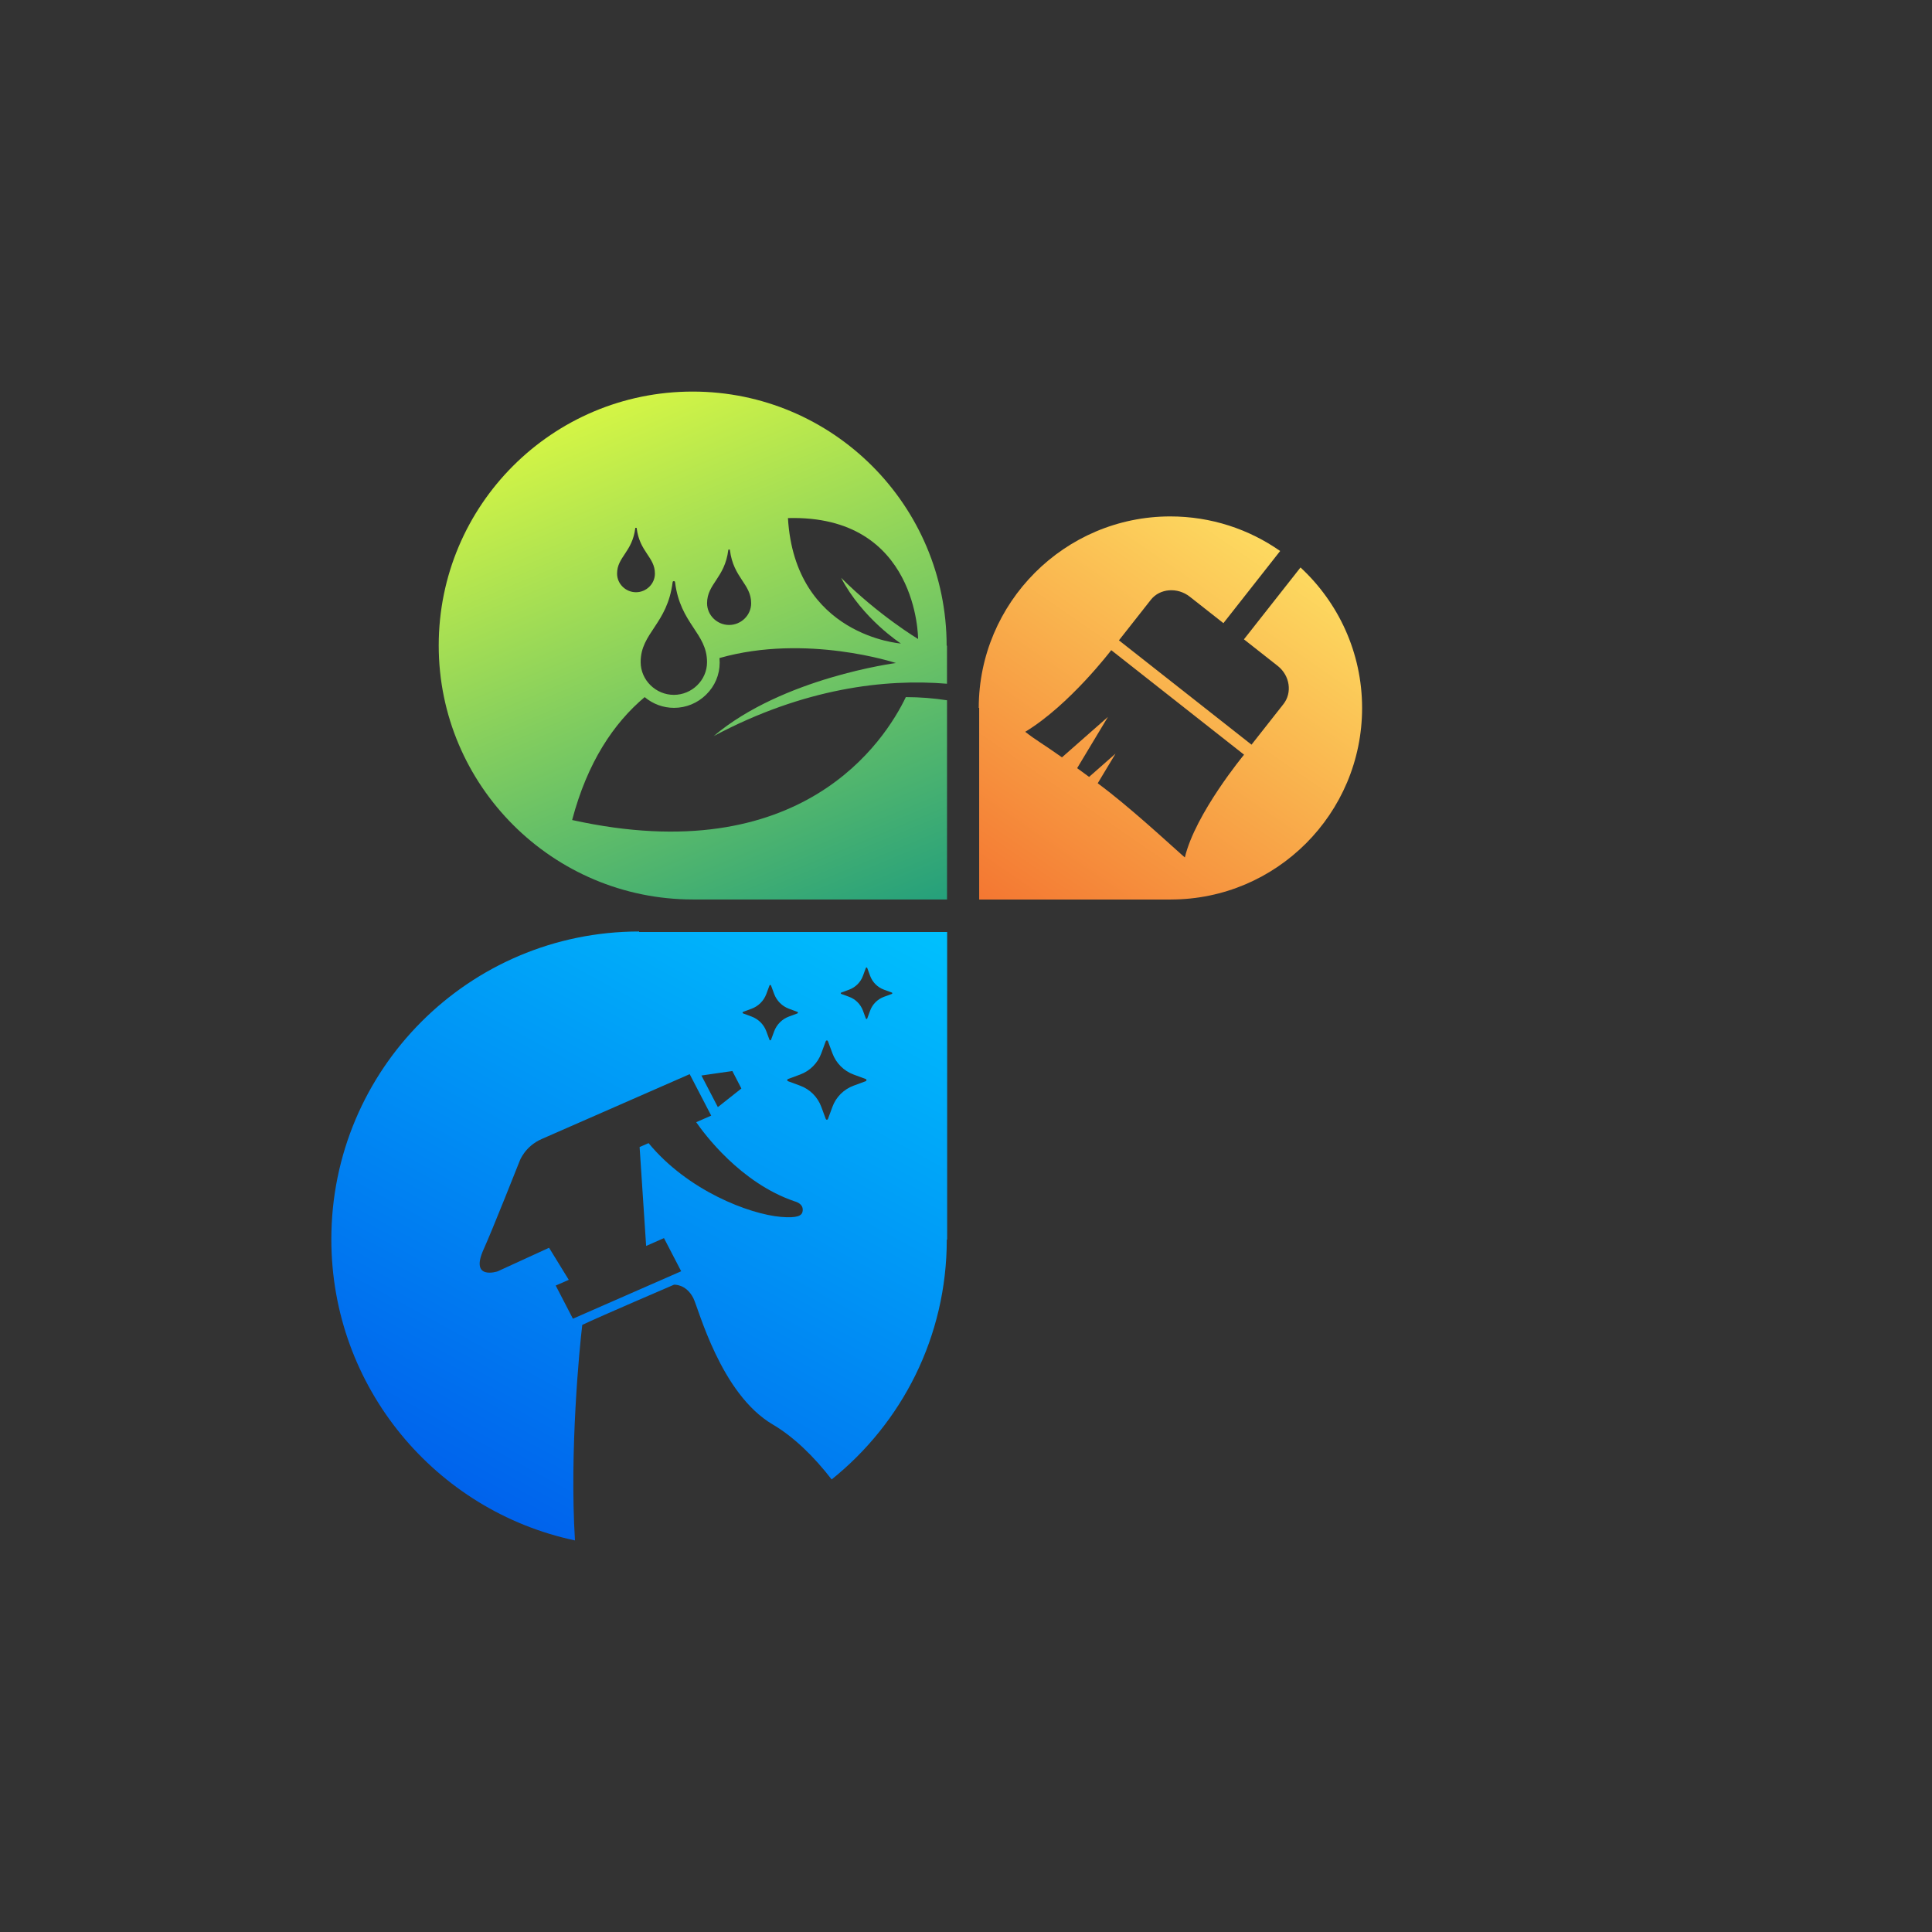 <?xml version="1.0" encoding="UTF-8"?> <svg xmlns="http://www.w3.org/2000/svg" xmlns:xlink="http://www.w3.org/1999/xlink" id="home_cleaning" x="0px" y="0px" viewBox="0 0 5000 5000" style="enable-background:new 0 0 5000 5000;" xml:space="preserve"><rect x="0" y="0" width="5000" height="5000" fill="#333333" stroke="none"/> <style type="text/css"> .st0{fill:url(#SVGID_1_);} .st1{fill:url(#SVGID_2_);} .st2{fill:url(#SVGID_3_);} .st3{fill:none;} </style> <g> <g> <linearGradient id="SVGID_1_" gradientUnits="userSpaceOnUse" x1="2237.698" y1="2741.414" x2="1474.401" y2="904.322"> <stop offset="0" style="stop-color:#028F86"></stop> <stop offset="1" style="stop-color:#E8FF3F"></stop> </linearGradient> <path class="st0" d="M1480.7,2122.2c39.4-149.1,107.2-250.4,187.7-318.1c21.4,18,48.1,27.8,76,27.8c31.1,0,60.6-12.1,83-34.1 c22.7-22.2,35.1-51.6,35.1-82.8c0-4.1-0.2-8.1-0.5-12c224.9-64,456.6,12.9,456.6,12.9s-293,38-471.6,189.1 c233.9-124.6,444.8-148.7,603.8-135.5V1671h-0.9c-0.2-363-294.4-657.6-657.4-657.6c-363.1,0-657.1,294.1-657.1,657.2 c0,363,295.5,657.1,657.5,657.2v0.1h658v-515.6c-35-5.4-69.9-8.1-106.6-8.2C2290.3,1916.6,2074.8,2253.7,1480.7,2122.2z M2376,1653.7c0,0-102-61.2-199.2-158.4c55.2,106,154.7,170.1,154.7,170.1s-274.3-19.2-292.3-324.6 C2377,1331.5,2376,1653.7,2376,1653.7z M1884.8,1423.5c0.1-1.1,1.1-1.5,2.1-1.5h0c1,0,1.9,0.4,2.1,1.5c9,72.4,55,87.4,55,137.7 c0,31.1-26.1,56.2-57.1,56.2c-30.9,0-57-25.1-57-56.2C1829.8,1510.8,1875.8,1495.9,1884.8,1423.5z M1743.9,1504L1743.9,1504 c1.5,0,2.9,0.7,3.1,2.4c13.5,109,82.8,131.6,82.8,207.3c0,46.8-39.3,84.6-85.9,84.6c-46.6,0-85.9-38.1-85.9-84.9 c0-75.8,69.2-98,82.8-207C1741,1504.8,1742.4,1504,1743.9,1504z M1644.1,1366.8c0.1-0.9,0.9-0.8,1.8-0.8h0c0.8,0,1.7-0.2,1.8,0.8 c7.7,62.1,47.2,74.6,47.2,117.7c0,26.7-22.4,48.2-49,48.2c-26.5,0-48.9-21.5-48.9-48.1C1596.9,1441.4,1636.4,1428.9,1644.1,1366.8 z"></path> <linearGradient id="SVGID_2_" gradientUnits="userSpaceOnUse" x1="2441.043" y1="2686.321" x2="3456.293" y2="1211.948"> <stop offset="0" style="stop-color:#F15A24"></stop> <stop offset="1" style="stop-color:#FFEF6A"></stop> </linearGradient> <path class="st1" d="M3365.7,1468.6l-146.4,186l87.3,68.7c31.9,25.1,38,69.5,15,98.8l-82.7,105.1l-343.1-270l82.7-105.1 c23.1-29.3,68.7-33,100.6-7.9l87.1,68.5L3313,1426c-80.5-56.4-178.6-89.5-284.3-89.5c-273.7,0-495.6,223.5-495.7,495.5h1.1v496 h496v-0.1c273-0.1,495-222,495-495.8C3525,1688.5,3463.4,1559.1,3365.7,1468.6z M3066.4,2219c-6.1-4.2-114-104.8-193.5-167.4 c-9.8-7.8-20.7-16-32-24.5l46.1-76.7l-68.4,60.2c-10.2-7.5-20.6-15.1-31-22.6l79.7-132.6L2748.4,1960c-52-36.7-67-44-95.1-66.1 c114.6-69.2,222.6-211.3,222.6-211.3l343.7,270.5C3219.6,1953.1,3093.4,2105.5,3066.4,2219z"></path> <linearGradient id="SVGID_3_" gradientUnits="userSpaceOnUse" x1="1105.668" y1="4214.076" x2="2250.331" y2="2112.294"> <stop offset="0" style="stop-color:#0051E9"></stop> <stop offset="1" style="stop-color:#00C9FF"></stop> </linearGradient> <path class="st2" d="M1654,2412v-1.3c-440,0.2-796.5,356.8-796.5,796.6c0,383,270.2,703,630.5,779.3 c-14.3-232.3,11.8-499.5,18.9-557.8c42.8-20.5,237.4-104,237.4-104s30.7-2.5,49.8,34.2c13.9,26.8,70.4,248,205.7,327.5 c54,31.8,106.5,82.5,152.5,142.3c181.6-145.8,297.9-368.8,298-620.8h0.9v-796H1654z M1923.1,2618.7l21.9-8.1 c17.7-6.5,31.7-20.5,38.3-38.3l8.1-21.9c0.3-0.8,1.1-1.4,2-1.4c0.9,0,1.7,0.5,2,1.4l8.1,21.9c6.6,17.7,20.5,31.7,38.3,38.3 l21.9,8.1c0.8,0.3,1.4,1.1,1.4,2c0,0.9-0.5,1.7-1.4,2l-21.9,8.1c-17.7,6.5-31.7,20.5-38.3,38.3l-8.1,21.9c-0.3,0.8-1.1,1.4-2,1.4 c-0.9,0-1.7-0.5-2-1.4l-8.1-21.9c-6.5-17.7-20.5-31.7-38.3-38.3l-21.9-8.1c-0.8-0.3-1.4-1.1-1.4-2 C1921.8,2619.8,1922.3,2619.1,1923.1,2618.7z M1895.3,2771.8l23.4,45.2l-60.9,48.2l-42.5-81.8L1895.3,2771.8z M2076.8,3136.6 c-2.2,8.8-12.1,16.5-56.1,12.7c-81.6-7.2-240.7-67.8-342.2-190.9l-23.2,10.1l16.9,256l46.2-20.3l44.5,85.8l-280.2,122.8 l-44.5-85.8l33.8-14.8l-51-83l-133.3,61.1c0,0-72.9,24.2-35.8-57.7c22-48.5,93-228,93-228s13.3-37.7,56.9-56.8l383.1-167.9 l55.7,107.3l-38.8,17c20.1,29.2,114.4,157.1,254.3,204.7C2056.1,3109.2,2082.1,3114.2,2076.8,3136.6z M2240.5,2798.1l-31.4,11.6 c-25.4,9.4-45.5,29.4-54.8,54.8l-11.6,31.4c-0.4,1.2-1.6,2-2.8,2c-1.3,0-2.4-0.8-2.8-2l-11.6-31.4c-9.4-25.4-29.4-45.5-54.8-54.8 l-31.4-11.6c-1.2-0.4-2-1.6-2-2.8c0-1.3,0.8-2.4,2-2.8l31.4-11.6c25.4-9.4,45.5-29.4,54.8-54.9l11.6-31.4c0.4-1.2,1.6-2,2.8-2 c1.3,0,2.4,0.8,2.8,2l11.6,31.4c9.4,25.4,29.4,45.5,54.8,54.9l31.4,11.6c1.2,0.4,2,1.6,2,2.8 C2242.5,2796.6,2241.7,2797.7,2240.5,2798.1z M2308,2572.3l-20.4,7.5c-16.5,6.1-29.6,19.1-35.7,35.7l-7.5,20.4 c-0.3,0.8-1,1.3-1.8,1.3c-0.8,0-1.5-0.5-1.8-1.3l-7.5-20.4c-6.1-16.5-19.1-29.6-35.7-35.7l-20.4-7.5c-0.8-0.3-1.3-1-1.3-1.8 c0-0.8,0.5-1.6,1.3-1.8l20.4-7.5c16.5-6.1,29.6-19.2,35.7-35.7l7.5-20.4c0.3-0.8,1-1.3,1.8-1.3c0.8,0,1.6,0.5,1.8,1.3l7.5,20.4 c6.1,16.5,19.1,29.6,35.7,35.7l20.4,7.5c0.8,0.3,1.3,1,1.3,1.8C2309.3,2571.3,2308.8,2572,2308,2572.3z"></path> </g> </g> <g> <rect x="3812.9" y="3504.5" class="st3" width="345.1" height="149.9"></rect> </g> <g> </g> <g> </g> <g> </g> <g> </g> <g> </g> <g> </g> <g> </g> <g> </g> <g> </g> <g> </g> <g> </g> <g> </g> <g> </g> <g> </g> <g> </g> </svg> 